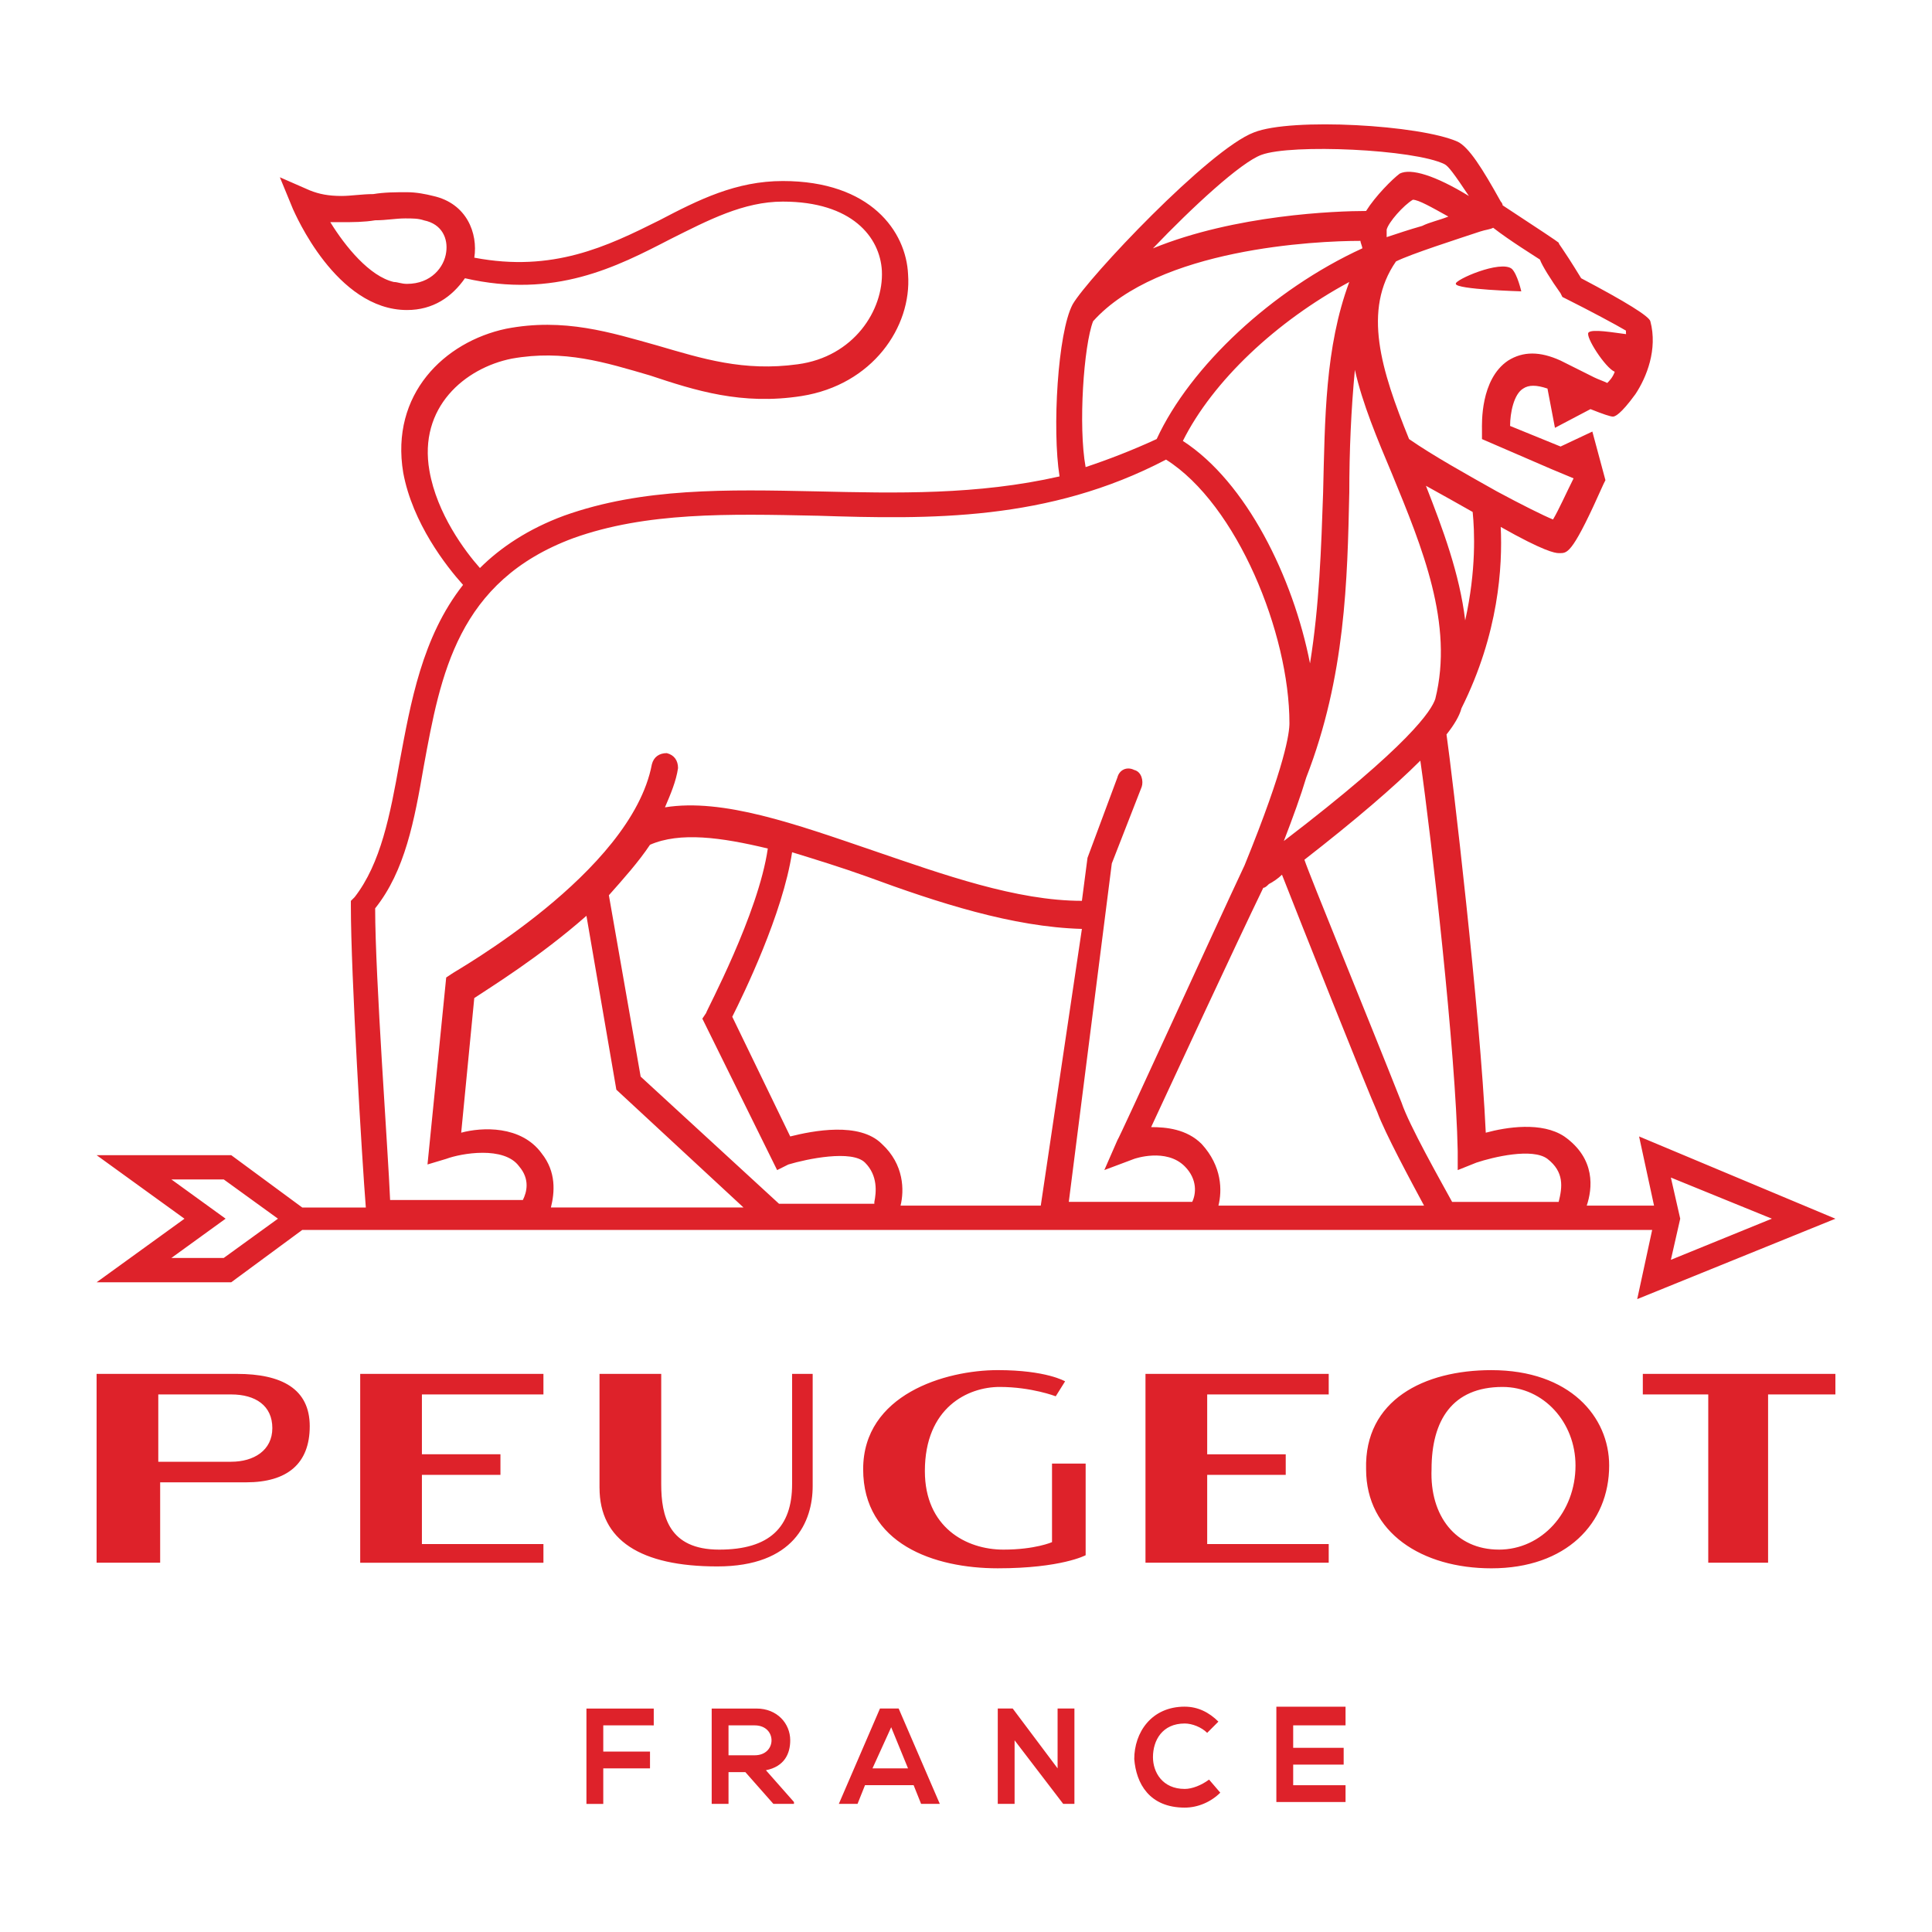 <?xml version="1.0" encoding="UTF-8"?><svg id="Calque_1" xmlns="http://www.w3.org/2000/svg" viewBox="0 0 1000 1000"><defs><style>.cls-1{fill:#de222a;}</style></defs><path id="path140" class="cls-1" d="M834.84,215.63q-1.94,0-11.61-3.87l-18.39,9.68-3.87-20.32c-5.81-1.94-9.68-1.94-12.58,0-4.84,2.9-6.77,12.58-6.77,19.35l26.13,10.65,16.45-7.74,6.77,25.16-.97,1.94c-15.48,34.84-18.39,35.81-22.26,35.81h-.97c-1.94,0-7.74-.97-30-13.55,.97,20.32-.97,55.16-20.32,93.87-.97,3.87-3.87,8.71-7.74,13.55,2.9,20.32,17.42,143.23,20.32,206.13,10.65-2.9,29.03-5.81,40.65,1.94,16.45,11.61,14.52,27.1,11.61,35.81h34.84l-7.74-35.81,101.61,42.58-102.58,41.61,7.74-35.81H156.45l-36.77,27.1H50l45.48-32.9-45.48-32.9H119.68l36.77,27.1h32.9c-1.94-24.19-7.74-120.97-7.74-155.81v-2.9l1.94-1.94c13.55-17.42,18.39-42.58,23.23-69.68,5.81-30.97,11.61-64.84,32.9-91.94-8.71-9.68-26.13-31.94-30.97-58.06-6.77-40.65,21.29-67.74,53.23-74.52,30-5.81,54.19,1.94,78.39,8.71,23.23,6.77,44.52,13.55,72.58,9.68,29.03-3.87,44.52-28.06,43.55-48.39-.97-17.42-15.48-35.81-51.29-35.81-20.32,0-38.71,9.68-58.06,19.35-28.06,14.52-60,30.97-106.45,20.32-6.77,9.68-16.45,16.45-30,16.45-36.77,0-58.06-50.32-59.03-52.26l-6.77-16.45,15.48,6.77c4.84,1.94,9.68,2.9,16.45,2.9,4.84,0,10.65-.97,16.45-.97,5.81-.97,11.61-.97,17.42-.97,4.84,0,9.68,.97,13.55,1.94,17.42,3.87,23.23,19.35,21.29,31.94,40.65,7.74,68.71-5.81,95.81-19.35,20.32-10.65,39.68-20.32,63.87-20.32,45.48,0,63.87,26.13,64.84,48.39,1.94,27.1-18.39,57.1-55.16,62.9-30.97,4.84-55.16-2.9-78.39-10.65-23.23-6.77-44.52-13.55-71.61-8.71-24.19,4.84-48.39,25.16-42.58,58.06,3.87,22.26,18.39,41.61,26.13,50.32,10.65-10.65,25.16-20.32,43.55-27.1,40.65-14.52,84.19-13.55,130.65-12.58,41.61,.97,83.23,1.94,125.81-7.74-3.87-24.19-.97-74.52,6.77-89.03,7.74-13.55,70.65-80.32,93.87-89.03,19.35-7.74,86.13-3.87,105.48,4.84,5.81,2.9,12.58,13.55,22.26,30.97,.97,.97,.97,1.94,.97,1.94q28.06,18.39,29.03,19.35c0,.97,.97,.97,11.61,18.39q34.84,18.39,35.81,22.26c3.87,14.52-1.94,29.03-7.74,37.74-7.74,10.65-10.65,11.61-11.61,11.61Zm30,436.45l52.26-21.29-52.26-21.29,4.84,21.29-4.84,21.29Zm-749.03-41.61h-27.1l28.06,20.32-28.06,20.32h27.1l28.06-20.32-28.06-20.32ZM219.35,114.02c-2.9-.97-5.81-.97-9.68-.97-4.84,0-9.68,.97-15.48,.97-5.81,.97-11.61,.97-17.42,.97h-5.81c7.74,12.58,20.32,28.06,32.9,30.97,1.94,0,3.87,.97,6.77,.97,12.58,0,19.35-8.71,20.32-16.45,.97-6.77-1.94-14.52-11.61-16.45Zm539.03,207.1c5.81-26.13,4.84-46.45,3.87-56.13-6.77-3.87-15.48-8.71-24.19-13.55,8.71,22.26,17.42,45.48,20.32,69.68Zm-60-65.81c-.97,44.52-1.94,94.84-22.26,147.1-2.9,9.68-6.77,20.32-11.61,32.9,65.81-50.32,76.45-67.74,78.39-73.55,9.68-38.71-6.77-78.39-22.26-116.13-7.74-18.39-15.48-36.77-19.35-54.19-1.94,20.32-2.9,41.61-2.9,63.87Zm0-109.35c-37.74,20.32-70.65,51.29-86.13,82.26,32.9,21.29,57.1,70.65,65.81,115.16,4.84-30,5.81-60,6.77-88.06,.97-38.71,.97-75.48,13.55-109.35Zm108.39,476.13c1.94-7.74,2.9-15.48-5.81-22.26-7.74-5.81-28.06-.97-36.77,1.94l-9.68,3.87v-9.68c-.97-51.29-13.55-161.61-19.35-202.26-13.55,13.55-33.87,30.97-60,51.29,2.9,8.71,31.94,79.35,50.32,125.81,3.87,11.61,20.32,40.65,26.13,51.29h55.16Zm-176.13,1.94h106.45c-6.77-12.58-20.32-37.74-24.19-48.39-4.84-10.65-40.65-100.65-49.35-122.9-1.94,1.94-4.84,3.87-6.77,4.84-.97,.97-1.94,1.94-2.9,1.94-14.52,30-45.48,96.77-58.06,123.87,7.74,0,18.39,.97,26.13,8.71,10.65,11.61,10.65,24.19,8.71,31.94Zm-164.52,0h72.58l21.29-143.23c-35.81-.97-74.52-13.55-111.29-27.1-13.55-4.84-26.13-8.71-38.71-12.58-4.84,31.94-25.16,73.55-30.97,85.16l30,61.94c11.61-2.9,35.81-7.74,47.42,3.87,11.61,10.65,11.61,24.19,9.68,31.94Zm-13.55-1.94c.97-4.84,1.94-13.55-4.84-20.32-6.77-6.77-30-1.94-39.68,.97l-5.81,2.9-38.71-78.39,1.94-2.9c0-.97,27.1-51.29,31.94-85.16-24.19-5.81-45.48-8.71-60.97-1.94-5.81,8.71-13.55,17.42-21.29,26.13l16.45,93.87,71.61,65.81h49.35v-.97Zm-172.26-25.16c7.74,9.68,6.77,20.32,4.84,28.06h99.68l-65.81-60.97-15.48-90c-24.19,21.29-49.35,36.77-58.06,42.58l-6.77,69.68c10.65-2.9,30.97-3.87,41.61,10.65Zm142.26-330c-45.48-.97-88.06-1.94-125.81,11.61-60,22.26-68.71,70.65-77.42,118.06-4.84,28.06-9.68,54.19-25.16,73.55,0,35.81,6.77,126.77,7.74,150.97h68.71c1.94-3.87,3.87-10.65-1.94-17.42-7.74-10.65-30-6.77-37.74-3.87l-9.68,2.9,9.68-96.77,2.9-1.94c.97-.97,92.9-52.26,103.55-108.39,.97-3.87,3.87-5.81,7.74-5.81,3.87,.97,5.81,3.87,5.81,7.74-.97,6.77-3.87,13.55-6.77,20.32,30-4.84,67.74,8.71,107.42,22.26,36.77,12.58,74.52,26.13,108.39,26.13l2.9-22.26,15.48-41.61c.97-3.87,4.84-5.81,8.71-3.87,3.87,.97,4.84,5.81,3.87,8.71l-15.48,39.68-22.26,175.16h63.87c1.94-3.87,2.9-11.61-3.87-18.39-9.68-9.68-26.13-3.87-26.13-3.87l-15.48,5.81,6.77-15.48c.97-.97,50.32-109.35,65.81-142.26,21.29-52.26,23.23-68.71,23.23-73.55,0-46.45-27.1-113.23-63.87-136.45-60.97,31.94-121.94,30.97-180.97,29.03Zm139.35-25.16c11.61-3.87,24.19-8.71,36.77-14.52,17.42-37.74,60-77.42,106.45-98.71,0-.97-.97-2.9-.97-3.87-23.23,0-104.52,3.87-138.39,41.61-4.84,12.58-7.74,54.19-3.87,75.48h0Zm185.81-156.77c-15.48-7.74-79.35-10.65-94.84-4.84-10.65,3.87-35.81,27.1-56.13,48.39,42.58-17.42,94.84-19.35,110.32-19.35,4.84-7.74,13.55-16.45,17.42-19.35,5.81-2.9,18.39,.97,35.81,11.61-7.74-11.61-10.65-15.48-12.58-16.45Zm-30,33.87v3.87c5.81-1.94,11.61-3.87,18.39-5.81,3.87-1.94,8.71-2.9,13.55-4.84-8.71-4.84-15.48-8.71-18.39-8.71-4.84,2.9-12.58,11.61-13.55,15.48Zm123.87,52.26c-4.84-2.9-19.35-10.65-30.97-16.45l-1.94-.97-.97-1.94c-4.84-6.77-9.68-14.52-10.65-17.42-2.9-1.94-15.48-9.68-24.19-16.45-1.94,.97-3.87,.97-6.77,1.94-11.61,3.87-35.81,11.61-43.55,15.48-17.42,25.16-7.74,56.13,6.77,91.94,12.58,8.71,30,18.39,45.48,27.1,12.58,6.77,24.19,12.58,29.03,14.52,2.9-4.84,6.77-13.55,10.65-21.29l-11.61-4.84-35.81-15.48v-4.84c0-2.9-.97-26.13,13.55-35.81,7.74-4.84,16.45-4.84,27.1,0l17.42,8.71c1.94,.97,4.84,1.94,6.77,2.9,.97-.97,2.9-2.9,3.87-5.81-4.84-1.94-15.48-18.39-13.55-20.32,1.94-1.94,12.58,0,20.32,.97-.97,.97-.97,0-.97-1.94h0Zm-59.03-31.94c2.9,2.9,4.84,11.61,4.84,11.61,0,0-33.87-.97-33.87-3.87-.97-1.94,23.23-12.58,29.03-7.74ZM122.58,711.12c23.23,0,37.74,7.74,37.74,27.1s-11.61,29.03-32.9,29.03h-44.52v41.61H50v-97.74H122.58Zm-40.65,45.48h37.74c11.61,0,21.29-5.81,21.29-17.42s-8.71-17.42-21.29-17.42h-37.74v34.84Zm199.35-34.84h-62.9v30.97h40.65v10.65h-40.65v35.81h62.9v9.68h-94.84v-97.74h94.84v10.65Zm56.13,171.29h-25.16v13.55h24.19v8.71h-24.19v18.39h-8.71v-49.35h34.84v8.71h-.97Zm71.61,7.74c0,6.77-2.9,13.55-12.58,15.48l14.52,16.45v.97h-10.65l-14.52-16.45h-8.71v16.45h-8.71v-49.35h23.23c10.65,0,17.42,7.74,17.42,16.45Zm-31.94,7.74h13.55c5.81,0,8.71-3.87,8.71-7.74s-2.9-7.74-8.71-7.74h-13.55v15.48Zm-66.77-138.39v-59.03h31.94v57.1c0,16.45,3.87,33.87,30,33.87s37.74-11.61,37.74-33.87v-57.1h10.65v58.06c0,18.39-9.68,41.61-49.35,41.61s-60.97-13.55-60.97-40.65Zm154.84,114.19l21.29,49.35h-9.68l-3.87-9.68h-25.16l-3.87,9.68h-9.68l21.29-49.35h9.68Zm4.84,30.97l-8.71-21.29-9.68,21.29h18.39Zm77.42,0v-30.97h8.71v49.35h-5.81l-25.16-32.9v32.9h-8.71v-49.35h7.74l23.23,30.97Zm14.52-157.74v47.42s-12.58,6.77-45.48,6.77c-32.9,0-69.68-12.58-69.68-51.29s42.58-51.29,69.68-51.29c25.16,0,34.84,5.81,34.84,5.81l-4.84,7.74s-12.58-4.84-29.03-4.84-38.71,10.65-38.71,43.55c0,29.03,21.29,40.65,40.65,40.65,16.45,0,25.16-3.87,25.16-3.87v-40.65h17.42Zm51.29,125.81c6.77,0,12.58,2.9,17.42,7.74l-5.81,5.81c-2.9-2.9-7.74-4.84-11.61-4.84-11.61,0-16.45,8.71-16.45,17.42,0,7.74,4.84,16.45,16.45,16.45,3.87,0,8.71-1.94,12.58-4.84l5.81,6.77c-4.84,4.84-11.61,7.74-18.39,7.74-18.39,0-25.16-12.58-26.13-25.16,0-13.55,8.71-27.1,26.13-27.1Zm74.52-85.16v10.65h-94.84v-97.74h94.84v10.65h-62.9v30.97h40.65v10.65h-40.65v35.81h62.9v-.97Zm8.71,94.84h-27.1v11.61h26.13v8.71h-26.13v10.65h27.1v8.71h-35.81v-49.35h35.81v9.68Zm75.48-183.87c40.65,0,60.97,24.19,60.97,49.35,0,30-22.26,53.23-60.97,53.23-35.81,0-64.84-18.39-64.84-51.29-.97-35.81,30-51.29,64.84-51.29Zm3.87,92.9c22.26,0,39.68-19.35,39.68-43.55,0-22.26-16.45-40.65-37.74-40.65-26.13,0-36.77,17.42-36.77,42.58-.97,24.19,12.58,41.61,34.84,41.61Zm173.23-80.32h-33.87v87.1h-30.97v-87.1h-33.87v-10.65h99.68v10.65h-.97Z"/></svg>
